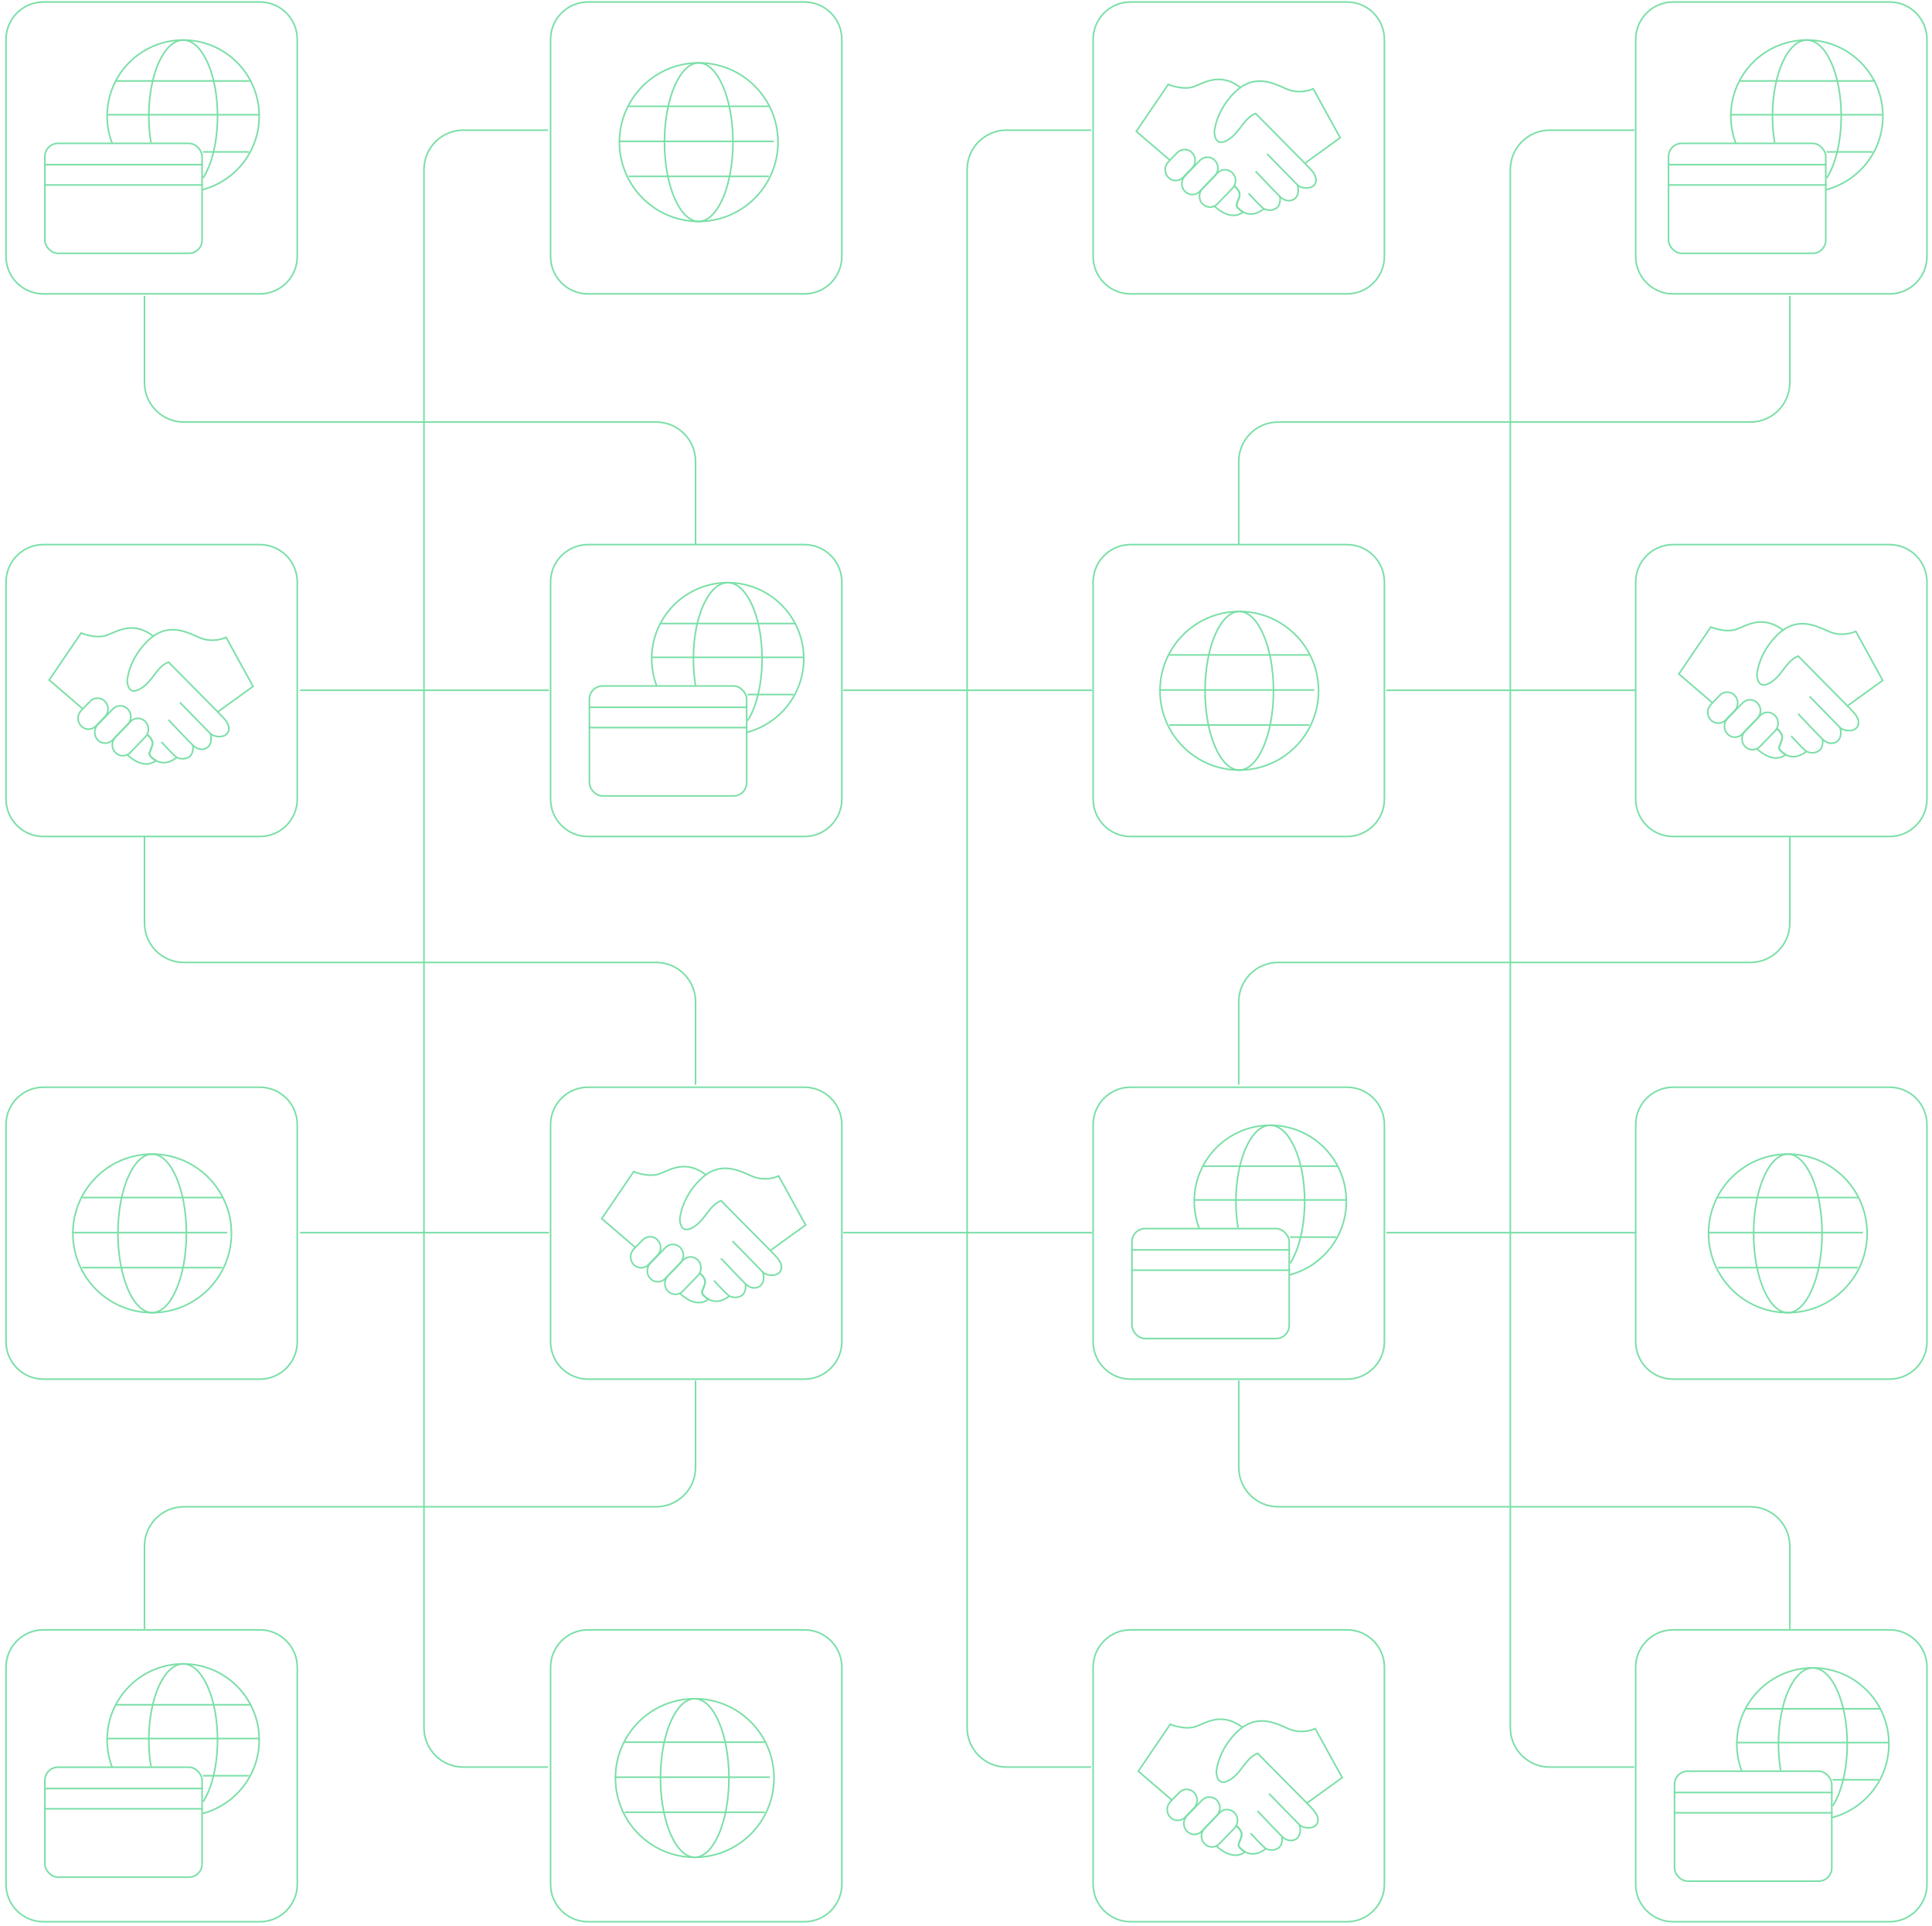 <svg width="965" height="962" viewBox="0 0 965 962" fill="none" xmlns="http://www.w3.org/2000/svg">
<path d="M943.81 272H835.678C825.362 272 817 280.379 817 290.715V399.064C817 409.4 825.362 417.779 835.678 417.779H943.81C954.125 417.779 962.487 409.4 962.487 399.064V290.715C962.487 280.379 954.125 272 943.81 272Z" stroke="#7BDFA7" stroke-width="0.797"/>
<path d="M943.81 1H835.678C825.362 1 817 9.379 817 19.715V128.064C817 138.399 825.362 146.778 835.678 146.778H943.81C954.125 146.778 962.487 138.399 962.487 128.064V19.715C962.487 9.379 954.125 1 943.81 1Z" stroke="#7BDFA7" stroke-width="0.797"/>
<path d="M943.81 543H835.678C825.362 543 817 551.38 817 561.715V670.064C817 680.4 825.362 688.779 835.678 688.779H943.81C954.125 688.779 962.487 680.4 962.487 670.064V561.715C962.487 551.38 954.125 543 943.81 543Z" stroke="#7BDFA7" stroke-width="0.797"/>
<path d="M943.81 814H835.678C825.362 814 817 822.379 817 832.714V941.063C817 951.399 825.362 959.778 835.678 959.778H943.81C954.125 959.778 962.487 951.399 962.487 941.063V832.714C962.487 822.379 954.125 814 943.81 814Z" stroke="#7BDFA7" stroke-width="0.797"/>
<path d="M672.809 272H564.676C554.362 272 546 280.379 546 290.715V399.064C546 409.4 554.362 417.779 564.676 417.779H672.809C683.124 417.779 691.486 409.4 691.486 399.064V290.715C691.486 280.379 683.124 272 672.809 272Z" stroke="#7BDFA7" stroke-width="0.797"/>
<path d="M672.809 1H564.676C554.362 1 546 9.379 546 19.715V128.064C546 138.399 554.362 146.778 564.676 146.778H672.809C683.124 146.778 691.486 138.399 691.486 128.064V19.715C691.486 9.379 683.124 1 672.809 1Z" stroke="#7BDFA7" stroke-width="0.797"/>
<path d="M672.809 543H564.676C554.362 543 546 551.38 546 561.715V670.064C546 680.4 554.362 688.779 564.676 688.779H672.809C683.124 688.779 691.486 680.4 691.486 670.064V561.715C691.486 551.38 683.124 543 672.809 543Z" stroke="#7BDFA7" stroke-width="0.797"/>
<path d="M672.809 814H564.676C554.362 814 546 822.379 546 832.714V941.063C546 951.399 554.362 959.778 564.676 959.778H672.809C683.124 959.778 691.486 951.399 691.486 941.063V832.714C691.486 822.379 683.124 814 672.809 814Z" stroke="#7BDFA7" stroke-width="0.797"/>
<path d="M692.453 344.747H816.775" stroke="#7BDFA7" stroke-width="0.797"/>
<path d="M692.453 615.62H816.775" stroke="#7BDFA7" stroke-width="0.797"/>
<path d="M816.315 65.009H774.045C763.189 65.009 754.385 73.829 754.385 84.709V862.85C754.385 873.732 763.189 882.55 774.045 882.55H816.315" stroke="#7BDFA7" stroke-width="0.797"/>
<path d="M401.81 272H293.678C283.363 272 275 280.379 275 290.715V399.064C275 409.4 283.363 417.779 293.678 417.779H401.81C412.126 417.779 420.488 409.4 420.488 399.064V290.715C420.488 280.379 412.126 272 401.81 272Z" stroke="#7BDFA7" stroke-width="0.797"/>
<path d="M401.81 1H293.678C283.363 1 275 9.379 275 19.715V128.064C275 138.399 283.363 146.778 293.678 146.778H401.81C412.126 146.778 420.488 138.399 420.488 128.064V19.715C420.488 9.379 412.126 1 401.81 1Z" stroke="#7BDFA7" stroke-width="0.797"/>
<path d="M401.81 543H293.678C283.363 543 275 551.38 275 561.715V670.064C275 680.4 283.363 688.779 293.678 688.779H401.81C412.126 688.779 420.488 680.4 420.488 670.064V561.715C420.488 551.38 412.126 543 401.81 543Z" stroke="#7BDFA7" stroke-width="0.797"/>
<path d="M401.81 814H293.678C283.363 814 275 822.379 275 832.714V941.063C275 951.399 283.363 959.778 293.678 959.778H401.81C412.126 959.778 420.488 951.399 420.488 941.063V832.714C420.488 822.379 412.126 814 401.81 814Z" stroke="#7BDFA7" stroke-width="0.797"/>
<path d="M421.14 344.747H545.459" stroke="#7BDFA7" stroke-width="0.797"/>
<path d="M421.14 615.62H545.459" stroke="#7BDFA7" stroke-width="0.797"/>
<path d="M544.999 65.009H502.729C491.872 65.009 483.069 73.829 483.069 84.709V862.85C483.069 873.732 491.872 882.55 502.729 882.55H544.999" stroke="#7BDFA7" stroke-width="0.797"/>
<path d="M129.81 272H21.677C11.362 272 3 280.379 3 290.715V399.064C3 409.4 11.362 417.779 21.677 417.779H129.81C140.124 417.779 148.487 409.4 148.487 399.064V290.715C148.487 280.379 140.124 272 129.81 272Z" stroke="#7BDFA7" stroke-width="0.797"/>
<path d="M129.81 1H21.677C11.362 1 3 9.379 3 19.715V128.064C3 138.399 11.362 146.778 21.677 146.778H129.81C140.124 146.778 148.487 138.399 148.487 128.064V19.715C148.487 9.379 140.124 1 129.81 1Z" stroke="#7BDFA7" stroke-width="0.797"/>
<path d="M129.81 543H21.677C11.362 543 3 551.38 3 561.715V670.064C3 680.4 11.362 688.779 21.677 688.779H129.81C140.124 688.779 148.487 680.4 148.487 670.064V561.715C148.487 551.38 140.124 543 129.81 543Z" stroke="#7BDFA7" stroke-width="0.797"/>
<path d="M129.81 814H21.677C11.362 814 3 822.379 3 832.714V941.063C3 951.399 11.362 959.778 21.677 959.778H129.81C140.124 959.778 148.487 951.399 148.487 941.063V832.714C148.487 822.379 140.124 814 129.81 814Z" stroke="#7BDFA7" stroke-width="0.797"/>
<path d="M149.827 344.747H274.15" stroke="#7BDFA7" stroke-width="0.797"/>
<path d="M149.827 615.62H274.15" stroke="#7BDFA7" stroke-width="0.797"/>
<path d="M273.688 65.009H231.418C220.56 65.009 211.757 73.829 211.757 84.709V862.85C211.757 873.732 220.56 882.55 231.418 882.55H273.688" stroke="#7BDFA7" stroke-width="0.797"/>
<path d="M893.975 813.601V772.231C893.975 761.352 885.172 752.532 874.315 752.532H638.389C627.532 752.532 618.729 743.713 618.729 732.832V689.493" stroke="#7BDFA7" stroke-width="0.797"/>
<path d="M72.167 813.601V772.231C72.167 761.352 80.969 752.532 91.828 752.532H327.753C338.611 752.532 347.414 743.713 347.414 732.832V689.493" stroke="#7BDFA7" stroke-width="0.797"/>
<path d="M618.727 541.744V500.374C618.727 489.495 627.53 480.674 638.387 480.674H874.313C885.17 480.674 893.973 471.856 893.973 460.975V417.635" stroke="#7BDFA7" stroke-width="0.797"/>
<path d="M347.414 541.744V500.374C347.414 489.495 338.611 480.674 327.753 480.674H91.828C80.969 480.674 72.167 471.856 72.167 460.975V417.635" stroke="#7BDFA7" stroke-width="0.797"/>
<path d="M618.727 271.856V230.488C618.727 219.608 627.53 210.788 638.387 210.788H874.313C885.17 210.788 893.973 201.968 893.973 191.088V147.749" stroke="#7BDFA7" stroke-width="0.797"/>
<path d="M347.414 271.856V230.488C347.414 219.608 338.611 210.788 327.753 210.788H91.828C80.969 210.788 72.167 201.968 72.167 191.088V147.749" stroke="#7BDFA7" stroke-width="0.797"/>
<rect x="22.4" y="71.606" width="78.54" height="54.907" rx="6.563" stroke="#7BDFA7" stroke-width="0.8"/>
<line x1="22" y1="82.246" x2="101.34" y2="82.246" stroke="#7BDFA7" stroke-width="0.8"/>
<line x1="22" y1="92.374" x2="101.34" y2="92.374" stroke="#7BDFA7" stroke-width="0.8"/>
<path d="M55.981 71.487C54.385 67.29 53.51 62.738 53.51 57.982C53.51 37.005 70.515 20 91.492 20C112.469 20 129.474 37.005 129.474 57.982C129.474 75.655 117.404 90.508 101.058 94.749" stroke="#7BDFA7" stroke-width="0.8"/>
<path d="M75.4 71.205C74.709 67.087 74.331 62.632 74.331 57.982C74.331 37.005 82.015 20 91.493 20C100.972 20 108.655 37.005 108.655 57.982C108.655 70.749 105.809 82.044 101.445 88.93" stroke="#7BDFA7" stroke-width="0.8"/>
<line x1="58.013" y1="40.421" x2="125.537" y2="40.421" stroke="#7BDFA7" stroke-width="0.8"/>
<line x1="53.51" y1="57.3" x2="129.474" y2="57.3" stroke="#7BDFA7" stroke-width="0.8"/>
<line x1="101.34" y1="75.871" x2="124.411" y2="75.871" stroke="#7BDFA7" stroke-width="0.8"/>
<rect x="833.4" y="71.606" width="78.54" height="54.907" rx="6.563" stroke="#7BDFA7" stroke-width="0.8"/>
<line x1="833" y1="82.246" x2="912.34" y2="82.246" stroke="#7BDFA7" stroke-width="0.8"/>
<line x1="833" y1="92.374" x2="912.34" y2="92.374" stroke="#7BDFA7" stroke-width="0.8"/>
<path d="M866.981 71.487C865.385 67.29 864.51 62.738 864.51 57.982C864.51 37.005 881.515 20 902.492 20C923.469 20 940.474 37.005 940.474 57.982C940.474 75.655 928.404 90.508 912.058 94.749" stroke="#7BDFA7" stroke-width="0.8"/>
<path d="M886.4 71.205C885.709 67.087 885.331 62.632 885.331 57.982C885.331 37.005 893.015 20 902.493 20C911.972 20 919.655 37.005 919.655 57.982C919.655 70.749 916.809 82.044 912.445 88.93" stroke="#7BDFA7" stroke-width="0.8"/>
<line x1="869.013" y1="40.421" x2="936.537" y2="40.421" stroke="#7BDFA7" stroke-width="0.8"/>
<line x1="864.51" y1="57.3" x2="940.474" y2="57.3" stroke="#7BDFA7" stroke-width="0.8"/>
<line x1="912.34" y1="75.871" x2="935.411" y2="75.871" stroke="#7BDFA7" stroke-width="0.8"/>
<rect x="22.4" y="882.606" width="78.54" height="54.907" rx="6.563" stroke="#7BDFA7" stroke-width="0.8"/>
<line x1="22" y1="893.246" x2="101.34" y2="893.246" stroke="#7BDFA7" stroke-width="0.8"/>
<line x1="22" y1="903.374" x2="101.34" y2="903.374" stroke="#7BDFA7" stroke-width="0.8"/>
<path d="M55.981 882.487C54.385 878.291 53.51 873.738 53.51 868.982C53.51 848.005 70.515 831 91.492 831C112.469 831 129.474 848.005 129.474 868.982C129.474 886.655 117.404 901.508 101.058 905.749" stroke="#7BDFA7" stroke-width="0.8"/>
<path d="M75.4 882.205C74.709 878.087 74.331 873.632 74.331 868.982C74.331 848.005 82.015 831 91.493 831C100.972 831 108.655 848.005 108.655 868.982C108.655 881.748 105.809 893.044 101.445 899.93" stroke="#7BDFA7" stroke-width="0.8"/>
<line x1="58.013" y1="851.421" x2="125.537" y2="851.421" stroke="#7BDFA7" stroke-width="0.8"/>
<line x1="53.51" y1="868.3" x2="129.474" y2="868.3" stroke="#7BDFA7" stroke-width="0.8"/>
<line x1="101.34" y1="886.871" x2="124.411" y2="886.87" stroke="#7BDFA7" stroke-width="0.8"/>
<path d="M619.839 43.874C609.811 36.198 602.399 40.864 596.732 43.121C591.065 45.377 583.507 42.166 583.507 42.166L567.562 65.614L584.237 79.929" stroke="#7BDFA7" stroke-width="0.8" stroke-miterlimit="10"/>
<path d="M651.762 81.552C653.797 83.819 657.553 86.726 657.314 90.207C657.009 94.663 650.585 94.677 648.08 92.387L632.869 76.834" stroke="#7BDFA7" stroke-width="0.8" stroke-miterlimit="10"/>
<path d="M648.082 92.388C649.048 95.539 648.314 99.366 644.784 100.118C642.707 100.56 640.864 99.629 639.363 98.209C637.134 96.102 627.128 85.489 627.128 85.489" stroke="#7BDFA7" stroke-width="0.8" stroke-miterlimit="10"/>
<path d="M639.363 98.35C639.363 98.35 639.866 102.263 637.677 103.869C635.487 105.475 632.775 105.073 631.322 104.27C629.868 103.467 623.652 96.589 623.652 96.589" stroke="#7BDFA7" stroke-width="0.8" stroke-miterlimit="10"/>
<path d="M616.467 93C616.467 93 620.051 95.34 619.001 98.551C617.951 101.762 616.982 102.463 618.241 103.869C619.5 105.274 624.539 109.688 631.321 104.27" stroke="#7BDFA7" stroke-width="0.8" stroke-miterlimit="10"/>
<path d="M655.93 44.325C655.93 44.325 649.438 47.536 642.366 44.325C635.294 41.114 626.09 36.8 616.594 46.232C607.097 55.663 606.553 65.897 606.553 65.897C606.553 65.897 606.492 73.088 612.136 70.514C615.034 69.192 617.146 66.841 619.085 64.322C621.341 61.388 623.573 58.058 627.154 56.667L651.763 81.551L669.397 68.808L655.93 44.325Z" stroke="#7BDFA7" stroke-width="0.8" stroke-miterlimit="10"/>
<path d="M583.526 88.584C581.476 86.461 581.476 83.017 583.526 80.894L587.996 76.265C590.046 74.142 593.371 74.142 595.421 76.265C597.472 78.389 597.472 81.832 595.421 83.955L590.952 88.584C588.902 90.707 585.577 90.707 583.526 88.584Z" stroke="#7BDFA7" stroke-width="0.8" stroke-miterlimit="10"/>
<path d="M591.841 95.581C589.791 93.458 589.791 90.014 591.841 87.891L599.373 80.091C601.423 77.967 604.749 77.967 606.799 80.091C608.849 82.214 608.849 85.657 606.799 87.781L599.267 95.581C597.217 97.704 593.891 97.704 591.841 95.581Z" stroke="#7BDFA7" stroke-width="0.8" stroke-miterlimit="10"/>
<path d="M600.64 101.846C598.59 99.723 598.59 96.279 600.64 94.156L608.172 86.356C610.223 84.233 613.548 84.233 615.598 86.356C617.648 88.479 617.648 91.923 615.598 94.046L608.066 101.846C606.016 103.97 602.691 103.97 600.64 101.846Z" stroke="#7BDFA7" stroke-width="0.8" stroke-miterlimit="10"/>
<path d="M616.467 92.858C616.467 92.858 620.051 95.198 619.001 98.409C617.951 101.62 616.982 102.322 618.241 103.727C618.684 104.221 619.594 105.088 620.884 105.768" stroke="#7BDFA7" stroke-width="0.8" stroke-miterlimit="10"/>
<path d="M606.553 102.924C606.553 102.924 614.441 111.058 620.967 105.811" stroke="#7BDFA7" stroke-width="0.8" stroke-miterlimit="10"/>
<rect x="294.4" y="342.606" width="78.54" height="54.907" rx="6.563" stroke="#7BDFA7" stroke-width="0.8"/>
<line x1="294" y1="353.246" x2="373.34" y2="353.246" stroke="#7BDFA7" stroke-width="0.8"/>
<line x1="294" y1="363.374" x2="373.34" y2="363.374" stroke="#7BDFA7" stroke-width="0.8"/>
<path d="M327.981 342.487C326.385 338.291 325.51 333.738 325.51 328.982C325.51 308.005 342.515 291 363.492 291C384.469 291 401.474 308.005 401.474 328.982C401.474 346.655 389.404 361.508 373.058 365.749" stroke="#7BDFA7" stroke-width="0.8"/>
<path d="M347.4 342.205C346.709 338.087 346.331 333.632 346.331 328.982C346.331 308.005 354.015 291 363.493 291C372.972 291 380.655 308.005 380.655 328.982C380.655 341.748 377.809 353.044 373.445 359.93" stroke="#7BDFA7" stroke-width="0.8"/>
<line x1="330.013" y1="311.421" x2="397.537" y2="311.421" stroke="#7BDFA7" stroke-width="0.8"/>
<line x1="325.51" y1="328.3" x2="401.474" y2="328.3" stroke="#7BDFA7" stroke-width="0.8"/>
<line x1="373.34" y1="346.871" x2="396.411" y2="346.871" stroke="#7BDFA7" stroke-width="0.8"/>
<path d="M890.839 314.874C880.811 307.198 873.399 311.864 867.732 314.121C862.065 316.377 854.507 313.167 854.507 313.167L838.562 336.613L855.237 350.929" stroke="#7BDFA7" stroke-width="0.8" stroke-miterlimit="10"/>
<path d="M922.762 352.552C924.797 354.819 928.553 357.726 928.314 361.207C928.009 365.663 921.585 365.677 919.08 363.387L903.869 347.834" stroke="#7BDFA7" stroke-width="0.8" stroke-miterlimit="10"/>
<path d="M919.082 363.388C920.048 366.539 919.314 370.366 915.784 371.118C913.707 371.56 911.864 370.629 910.363 369.209C908.134 367.102 898.128 356.489 898.128 356.489" stroke="#7BDFA7" stroke-width="0.8" stroke-miterlimit="10"/>
<path d="M910.363 369.35C910.363 369.35 910.866 373.263 908.677 374.869C906.487 376.475 903.775 376.073 902.322 375.27C900.868 374.467 894.652 367.589 894.652 367.589" stroke="#7BDFA7" stroke-width="0.8" stroke-miterlimit="10"/>
<path d="M887.467 364C887.467 364 891.051 366.34 890.001 369.551C888.951 372.762 887.982 373.463 889.241 374.869C890.5 376.274 895.539 380.688 902.321 375.27" stroke="#7BDFA7" stroke-width="0.8" stroke-miterlimit="10"/>
<path d="M926.93 315.325C926.93 315.325 920.438 318.536 913.366 315.325C906.294 312.114 897.09 307.8 887.594 317.232C878.097 326.663 877.553 336.897 877.553 336.897C877.553 336.897 877.492 344.088 883.136 341.514C886.034 340.192 888.146 337.841 890.085 335.321C892.341 332.388 894.573 329.058 898.154 327.667L922.763 352.551L940.397 339.808L926.93 315.325Z" stroke="#7BDFA7" stroke-width="0.8" stroke-miterlimit="10"/>
<path d="M854.526 359.584C852.476 357.461 852.476 354.017 854.526 351.894L858.996 347.265C861.046 345.142 864.371 345.142 866.421 347.265C868.472 349.389 868.472 352.832 866.421 354.955L861.952 359.584C859.902 361.707 856.577 361.707 854.526 359.584Z" stroke="#7BDFA7" stroke-width="0.8" stroke-miterlimit="10"/>
<path d="M862.841 366.581C860.791 364.458 860.791 361.014 862.841 358.891L870.373 351.091C872.423 348.967 875.749 348.967 877.799 351.091C879.849 353.214 879.849 356.657 877.799 358.781L870.267 366.581C868.217 368.704 864.891 368.704 862.841 366.581Z" stroke="#7BDFA7" stroke-width="0.8" stroke-miterlimit="10"/>
<path d="M871.64 372.846C869.59 370.723 869.59 367.279 871.64 365.156L879.172 357.356C881.223 355.233 884.548 355.233 886.598 357.356C888.648 359.479 888.648 362.923 886.598 365.046L879.066 372.846C877.016 374.97 873.691 374.97 871.64 372.846Z" stroke="#7BDFA7" stroke-width="0.8" stroke-miterlimit="10"/>
<path d="M887.467 363.858C887.467 363.858 891.051 366.198 890.001 369.409C888.951 372.62 887.982 373.322 889.241 374.727C889.684 375.221 890.594 376.088 891.884 376.768" stroke="#7BDFA7" stroke-width="0.8" stroke-miterlimit="10"/>
<path d="M877.553 373.924C877.553 373.924 885.441 382.058 891.967 376.811" stroke="#7BDFA7" stroke-width="0.8" stroke-miterlimit="10"/>
<line x1="584" y1="327.1" x2="654" y2="327.1" stroke="#7BDFA7" stroke-width="0.8"/>
<line x1="584" y1="362.1" x2="654" y2="362.1" stroke="#7BDFA7" stroke-width="0.8"/>
<line x1="579" y1="344.6" x2="656.5" y2="344.6" stroke="#7BDFA7" stroke-width="0.8"/>
<path d="M636.1 345C636.1 356.004 634.148 365.947 631.008 373.124C629.438 376.713 627.578 379.592 625.534 381.569C623.491 383.544 621.284 384.6 619 384.6C616.716 384.6 614.509 383.544 612.466 381.569C610.422 379.592 608.562 376.713 606.992 373.124C603.852 365.947 601.9 356.004 601.9 345C601.9 333.996 603.852 324.053 606.992 316.876C608.562 313.287 610.422 310.408 612.466 308.431C614.509 306.456 616.716 305.4 619 305.4C621.284 305.4 623.491 306.456 625.534 308.431C627.578 310.408 629.438 313.287 631.008 316.876C634.148 324.053 636.1 333.996 636.1 345Z" stroke="#7BDFA7" stroke-width="0.8"/>
<circle cx="619" cy="345" r="39.6" stroke="#7BDFA7" stroke-width="0.8"/>
<line x1="314" y1="53.1" x2="384" y2="53.1" stroke="#7BDFA7" stroke-width="0.8"/>
<line x1="314" y1="88.1" x2="384" y2="88.1" stroke="#7BDFA7" stroke-width="0.8"/>
<line x1="309" y1="70.6" x2="386.5" y2="70.6" stroke="#7BDFA7" stroke-width="0.8"/>
<path d="M366.1 71C366.1 82.004 364.148 91.947 361.008 99.124C359.438 102.713 357.578 105.592 355.534 107.569C353.491 109.544 351.284 110.6 349 110.6C346.716 110.6 344.509 109.544 342.466 107.569C340.422 105.592 338.562 102.713 336.992 99.124C333.852 91.947 331.9 82.004 331.9 71C331.9 59.996 333.852 50.053 336.992 42.876C338.562 39.287 340.422 36.407 342.466 34.431C344.509 32.456 346.716 31.4 349 31.4C351.284 31.4 353.491 32.456 355.534 34.431C357.578 36.407 359.438 39.287 361.008 42.876C364.148 50.053 366.1 59.996 366.1 71Z" stroke="#7BDFA7" stroke-width="0.8"/>
<circle cx="349" cy="71" r="39.6" stroke="#7BDFA7" stroke-width="0.8"/>
<rect x="565.4" y="613.606" width="78.54" height="54.907" rx="6.563" stroke="#7BDFA7" stroke-width="0.8"/>
<line x1="565" y1="624.246" x2="644.34" y2="624.246" stroke="#7BDFA7" stroke-width="0.8"/>
<line x1="565" y1="634.374" x2="644.34" y2="634.374" stroke="#7BDFA7" stroke-width="0.8"/>
<path d="M598.981 613.487C597.385 609.291 596.51 604.738 596.51 599.982C596.51 579.005 613.515 562 634.492 562C655.469 562 672.474 579.005 672.474 599.982C672.474 617.655 660.404 632.508 644.058 636.749" stroke="#7BDFA7" stroke-width="0.8"/>
<path d="M618.4 613.205C617.709 609.087 617.331 604.632 617.331 599.982C617.331 579.005 625.015 562 634.493 562C643.972 562 651.655 579.005 651.655 599.982C651.655 612.748 648.809 624.044 644.445 630.93" stroke="#7BDFA7" stroke-width="0.8"/>
<line x1="601.013" y1="582.421" x2="668.537" y2="582.421" stroke="#7BDFA7" stroke-width="0.8"/>
<line x1="596.51" y1="599.3" x2="672.474" y2="599.3" stroke="#7BDFA7" stroke-width="0.8"/>
<line x1="644.34" y1="617.871" x2="667.411" y2="617.87" stroke="#7BDFA7" stroke-width="0.8"/>
<path d="M76.84 317.874C66.811 310.198 59.399 314.864 53.732 317.121C48.065 319.377 40.507 316.167 40.507 316.167L24.561 339.613L41.237 353.929" stroke="#7BDFA7" stroke-width="0.8" stroke-miterlimit="10"/>
<path d="M108.762 355.552C110.797 357.819 114.553 360.726 114.314 364.207C114.009 368.663 107.585 368.677 105.08 366.387L89.869 350.834" stroke="#7BDFA7" stroke-width="0.8" stroke-miterlimit="10"/>
<path d="M105.082 366.388C106.048 369.539 105.314 373.366 101.784 374.118C99.707 374.56 97.864 373.629 96.363 372.209C94.134 370.102 84.128 359.489 84.128 359.489" stroke="#7BDFA7" stroke-width="0.8" stroke-miterlimit="10"/>
<path d="M96.363 372.35C96.363 372.35 96.866 376.263 94.677 377.869C92.487 379.475 89.775 379.073 88.322 378.27C86.868 377.467 80.652 370.589 80.652 370.589" stroke="#7BDFA7" stroke-width="0.8" stroke-miterlimit="10"/>
<path d="M73.467 367C73.467 367 77.051 369.34 76.001 372.551C74.951 375.762 73.981 376.463 75.241 377.869C76.5 379.274 81.539 383.688 88.322 378.27" stroke="#7BDFA7" stroke-width="0.8" stroke-miterlimit="10"/>
<path d="M112.93 318.325C112.93 318.325 106.438 321.536 99.366 318.325C92.293 315.114 83.09 310.8 73.594 320.232C64.097 329.663 63.553 339.897 63.553 339.897C63.553 339.897 63.492 347.088 69.136 344.514C72.034 343.192 74.146 340.841 76.085 338.321C78.341 335.388 80.573 332.058 84.154 330.667L108.763 355.551L126.397 342.808L112.93 318.325Z" stroke="#7BDFA7" stroke-width="0.8" stroke-miterlimit="10"/>
<path d="M40.526 362.584C38.476 360.461 38.476 357.017 40.526 354.894L44.996 350.265C47.046 348.142 50.371 348.142 52.421 350.265C54.472 352.389 54.472 355.832 52.421 357.955L47.952 362.584C45.902 364.707 42.577 364.707 40.526 362.584Z" stroke="#7BDFA7" stroke-width="0.8" stroke-miterlimit="10"/>
<path d="M48.841 369.581C46.791 367.458 46.791 364.014 48.841 361.891L56.373 354.091C58.423 351.967 61.748 351.967 63.799 354.091C65.849 356.214 65.849 359.657 63.799 361.781L56.267 369.581C54.217 371.704 50.892 371.704 48.841 369.581Z" stroke="#7BDFA7" stroke-width="0.8" stroke-miterlimit="10"/>
<path d="M57.64 375.846C55.59 373.723 55.59 370.279 57.64 368.156L65.172 360.356C67.222 358.233 70.548 358.233 72.598 360.356C74.648 362.479 74.648 365.923 72.598 368.046L65.066 375.846C63.016 377.97 59.691 377.97 57.64 375.846Z" stroke="#7BDFA7" stroke-width="0.8" stroke-miterlimit="10"/>
<path d="M73.467 366.858C73.467 366.858 77.051 369.198 76.001 372.409C74.951 375.62 73.981 376.322 75.241 377.727C75.684 378.221 76.594 379.088 77.884 379.768" stroke="#7BDFA7" stroke-width="0.8" stroke-miterlimit="10"/>
<path d="M63.553 376.924C63.553 376.924 71.441 385.058 77.967 379.811" stroke="#7BDFA7" stroke-width="0.8" stroke-miterlimit="10"/>
<path d="M352.839 586.874C342.811 579.198 335.399 583.864 329.732 586.121C324.065 588.377 316.507 585.167 316.507 585.167L300.562 608.613L317.237 622.929" stroke="#7BDFA7" stroke-width="0.8" stroke-miterlimit="10"/>
<path d="M384.762 624.552C386.797 626.819 390.553 629.726 390.314 633.207C390.009 637.663 383.585 637.677 381.08 635.387L365.869 619.834" stroke="#7BDFA7" stroke-width="0.8" stroke-miterlimit="10"/>
<path d="M381.082 635.388C382.048 638.539 381.314 642.366 377.784 643.118C375.707 643.56 373.864 642.629 372.363 641.209C370.134 639.102 360.128 628.489 360.128 628.489" stroke="#7BDFA7" stroke-width="0.8" stroke-miterlimit="10"/>
<path d="M372.363 641.35C372.363 641.35 372.866 645.263 370.677 646.869C368.487 648.475 365.775 648.073 364.322 647.27C362.868 646.467 356.652 639.589 356.652 639.589" stroke="#7BDFA7" stroke-width="0.8" stroke-miterlimit="10"/>
<path d="M349.467 636C349.467 636 353.051 638.34 352.001 641.551C350.951 644.762 349.982 645.463 351.241 646.869C352.5 648.274 357.539 652.688 364.321 647.27" stroke="#7BDFA7" stroke-width="0.8" stroke-miterlimit="10"/>
<path d="M388.93 587.325C388.93 587.325 382.438 590.536 375.366 587.325C368.294 584.114 359.09 579.8 349.594 589.232C340.097 598.663 339.553 608.897 339.553 608.897C339.553 608.897 339.492 616.088 345.136 613.514C348.034 612.192 350.146 609.841 352.085 607.321C354.341 604.388 356.573 601.058 360.154 599.667L384.763 624.551L402.397 611.808L388.93 587.325Z" stroke="#7BDFA7" stroke-width="0.8" stroke-miterlimit="10"/>
<path d="M316.526 631.584C314.476 629.461 314.476 626.017 316.526 623.894L320.996 619.265C323.046 617.142 326.371 617.142 328.421 619.265C330.472 621.389 330.472 624.832 328.421 626.955L323.952 631.584C321.902 633.707 318.577 633.707 316.526 631.584Z" stroke="#7BDFA7" stroke-width="0.8" stroke-miterlimit="10"/>
<path d="M324.841 638.581C322.791 636.458 322.791 633.014 324.841 630.891L332.373 623.091C334.423 620.967 337.749 620.967 339.799 623.091C341.849 625.214 341.849 628.657 339.799 630.781L332.267 638.581C330.217 640.704 326.891 640.704 324.841 638.581Z" stroke="#7BDFA7" stroke-width="0.8" stroke-miterlimit="10"/>
<path d="M333.64 644.846C331.59 642.723 331.59 639.279 333.64 637.156L341.172 629.356C343.223 627.233 346.548 627.233 348.598 629.356C350.648 631.479 350.648 634.923 348.598 637.046L341.066 644.846C339.016 646.97 335.691 646.97 333.64 644.846Z" stroke="#7BDFA7" stroke-width="0.8" stroke-miterlimit="10"/>
<path d="M349.467 635.858C349.467 635.858 353.051 638.198 352.001 641.409C350.951 644.62 349.982 645.322 351.241 646.727C351.684 647.221 352.594 648.088 353.884 648.768" stroke="#7BDFA7" stroke-width="0.8" stroke-miterlimit="10"/>
<path d="M339.553 645.924C339.553 645.924 347.441 654.058 353.967 648.811" stroke="#7BDFA7" stroke-width="0.8" stroke-miterlimit="10"/>
<line x1="41" y1="598.1" x2="111" y2="598.1" stroke="#7BDFA7" stroke-width="0.8"/>
<line x1="41" y1="633.1" x2="111" y2="633.1" stroke="#7BDFA7" stroke-width="0.8"/>
<line x1="36" y1="615.6" x2="113.5" y2="615.6" stroke="#7BDFA7" stroke-width="0.8"/>
<path d="M93.1 616C93.1 627.004 91.148 636.947 88.008 644.124C86.438 647.713 84.578 650.592 82.534 652.569C80.491 654.544 78.284 655.6 76 655.6C73.716 655.6 71.509 654.544 69.466 652.569C67.422 650.592 65.562 647.713 63.992 644.124C60.852 636.947 58.9 627.004 58.9 616C58.9 604.996 60.852 595.053 63.992 587.876C65.562 584.287 67.422 581.408 69.466 579.431C71.509 577.456 73.716 576.4 76 576.4C78.284 576.4 80.491 577.456 82.534 579.431C84.578 581.408 86.438 584.287 88.008 587.876C91.148 595.053 93.1 604.996 93.1 616Z" stroke="#7BDFA7" stroke-width="0.8"/>
<circle cx="76" cy="616" r="39.6" stroke="#7BDFA7" stroke-width="0.8"/>
<line x1="858" y1="598.1" x2="928" y2="598.1" stroke="#7BDFA7" stroke-width="0.8"/>
<line x1="858" y1="633.1" x2="928" y2="633.1" stroke="#7BDFA7" stroke-width="0.8"/>
<line x1="853" y1="615.6" x2="930.5" y2="615.6" stroke="#7BDFA7" stroke-width="0.8"/>
<path d="M910.1 616C910.1 627.004 908.148 636.947 905.008 644.124C903.438 647.713 901.578 650.592 899.534 652.569C897.491 654.544 895.284 655.6 893 655.6C890.716 655.6 888.509 654.544 886.466 652.569C884.422 650.592 882.562 647.713 880.992 644.124C877.852 636.947 875.9 627.004 875.9 616C875.9 604.996 877.852 595.053 880.992 587.876C882.562 584.287 884.422 581.408 886.466 579.431C888.509 577.456 890.716 576.4 893 576.4C895.284 576.4 897.491 577.456 899.534 579.431C901.578 581.408 903.438 584.287 905.008 587.876C908.148 595.053 910.1 604.996 910.1 616Z" stroke="#7BDFA7" stroke-width="0.8"/>
<circle cx="893" cy="616" r="39.6" stroke="#7BDFA7" stroke-width="0.8"/>
<line x1="312" y1="870.1" x2="382" y2="870.1" stroke="#7BDFA7" stroke-width="0.8"/>
<line x1="312" y1="905.1" x2="382" y2="905.1" stroke="#7BDFA7" stroke-width="0.8"/>
<line x1="307" y1="887.6" x2="384.5" y2="887.6" stroke="#7BDFA7" stroke-width="0.8"/>
<path d="M364.1 888C364.1 899.004 362.148 908.947 359.008 916.124C357.438 919.713 355.578 922.592 353.534 924.569C351.491 926.544 349.284 927.6 347 927.6C344.716 927.6 342.509 926.544 340.466 924.569C338.422 922.592 336.562 919.713 334.992 916.124C331.852 908.947 329.9 899.004 329.9 888C329.9 876.996 331.852 867.053 334.992 859.876C336.562 856.287 338.422 853.408 340.466 851.431C342.509 849.456 344.716 848.4 347 848.4C349.284 848.4 351.491 849.456 353.534 851.431C355.578 853.408 357.438 856.287 359.008 859.876C362.148 867.053 364.1 876.996 364.1 888Z" stroke="#7BDFA7" stroke-width="0.8"/>
<circle cx="347" cy="888" r="39.6" stroke="#7BDFA7" stroke-width="0.8"/>
<rect x="836.4" y="884.606" width="78.54" height="54.907" rx="6.563" stroke="#7BDFA7" stroke-width="0.8"/>
<line x1="836" y1="895.246" x2="915.34" y2="895.246" stroke="#7BDFA7" stroke-width="0.8"/>
<line x1="836" y1="905.374" x2="915.34" y2="905.374" stroke="#7BDFA7" stroke-width="0.8"/>
<path d="M869.981 884.487C868.385 880.291 867.51 875.738 867.51 870.982C867.51 850.005 884.515 833 905.492 833C926.469 833 943.474 850.005 943.474 870.982C943.474 888.655 931.404 903.508 915.058 907.749" stroke="#7BDFA7" stroke-width="0.8"/>
<path d="M889.4 884.205C888.709 880.087 888.331 875.632 888.331 870.982C888.331 850.005 896.015 833 905.493 833C914.972 833 922.655 850.005 922.655 870.982C922.655 883.748 919.809 895.044 915.445 901.93" stroke="#7BDFA7" stroke-width="0.8"/>
<line x1="872.013" y1="853.421" x2="939.537" y2="853.421" stroke="#7BDFA7" stroke-width="0.8"/>
<line x1="867.51" y1="870.3" x2="943.474" y2="870.3" stroke="#7BDFA7" stroke-width="0.8"/>
<line x1="915.34" y1="888.871" x2="938.411" y2="888.87" stroke="#7BDFA7" stroke-width="0.8"/>
<path d="M620.839 862.874C610.811 855.198 603.399 859.864 597.732 862.121C592.065 864.377 584.507 861.167 584.507 861.167L568.562 884.613L585.237 898.929" stroke="#7BDFA7" stroke-width="0.8" stroke-miterlimit="10"/>
<path d="M652.762 900.552C654.797 902.819 658.553 905.726 658.314 909.207C658.009 913.663 651.585 913.677 649.08 911.387L633.869 895.834" stroke="#7BDFA7" stroke-width="0.8" stroke-miterlimit="10"/>
<path d="M649.082 911.388C650.048 914.539 649.314 918.366 645.784 919.118C643.707 919.56 641.864 918.629 640.363 917.209C638.134 915.102 628.128 904.489 628.128 904.489" stroke="#7BDFA7" stroke-width="0.8" stroke-miterlimit="10"/>
<path d="M640.363 917.35C640.363 917.35 640.866 921.263 638.677 922.869C636.487 924.475 633.775 924.073 632.322 923.27C630.868 922.467 624.652 915.589 624.652 915.589" stroke="#7BDFA7" stroke-width="0.8" stroke-miterlimit="10"/>
<path d="M617.467 912C617.467 912 621.051 914.34 620.001 917.551C618.951 920.762 617.982 921.463 619.241 922.869C620.5 924.274 625.539 928.688 632.321 923.27" stroke="#7BDFA7" stroke-width="0.8" stroke-miterlimit="10"/>
<path d="M656.93 863.325C656.93 863.325 650.438 866.536 643.366 863.325C636.294 860.114 627.09 855.8 617.594 865.232C608.097 874.663 607.553 884.897 607.553 884.897C607.553 884.897 607.492 892.088 613.136 889.514C616.034 888.192 618.146 885.841 620.085 883.321C622.341 880.388 624.573 877.058 628.154 875.667L652.763 900.551L670.397 887.808L656.93 863.325Z" stroke="#7BDFA7" stroke-width="0.8" stroke-miterlimit="10"/>
<path d="M584.526 907.584C582.476 905.461 582.476 902.017 584.526 899.894L588.996 895.265C591.046 893.142 594.371 893.142 596.421 895.265C598.472 897.389 598.472 900.832 596.421 902.955L591.952 907.584C589.902 909.707 586.577 909.707 584.526 907.584Z" stroke="#7BDFA7" stroke-width="0.8" stroke-miterlimit="10"/>
<path d="M592.841 914.581C590.791 912.458 590.791 909.014 592.841 906.891L600.373 899.091C602.423 896.967 605.749 896.967 607.799 899.091C609.849 901.214 609.849 904.657 607.799 906.781L600.267 914.581C598.217 916.704 594.891 916.704 592.841 914.581Z" stroke="#7BDFA7" stroke-width="0.8" stroke-miterlimit="10"/>
<path d="M601.64 920.846C599.59 918.723 599.59 915.279 601.64 913.156L609.172 905.356C611.223 903.233 614.548 903.233 616.598 905.356C618.648 907.479 618.648 910.923 616.598 913.046L609.066 920.846C607.016 922.97 603.691 922.97 601.64 920.846Z" stroke="#7BDFA7" stroke-width="0.8" stroke-miterlimit="10"/>
<path d="M617.467 911.858C617.467 911.858 621.051 914.198 620.001 917.409C618.951 920.62 617.982 921.322 619.241 922.727C619.684 923.221 620.594 924.088 621.884 924.768" stroke="#7BDFA7" stroke-width="0.8" stroke-miterlimit="10"/>
<path d="M607.553 921.924C607.553 921.924 615.441 930.058 621.967 924.811" stroke="#7BDFA7" stroke-width="0.8" stroke-miterlimit="10"/>
</svg>
